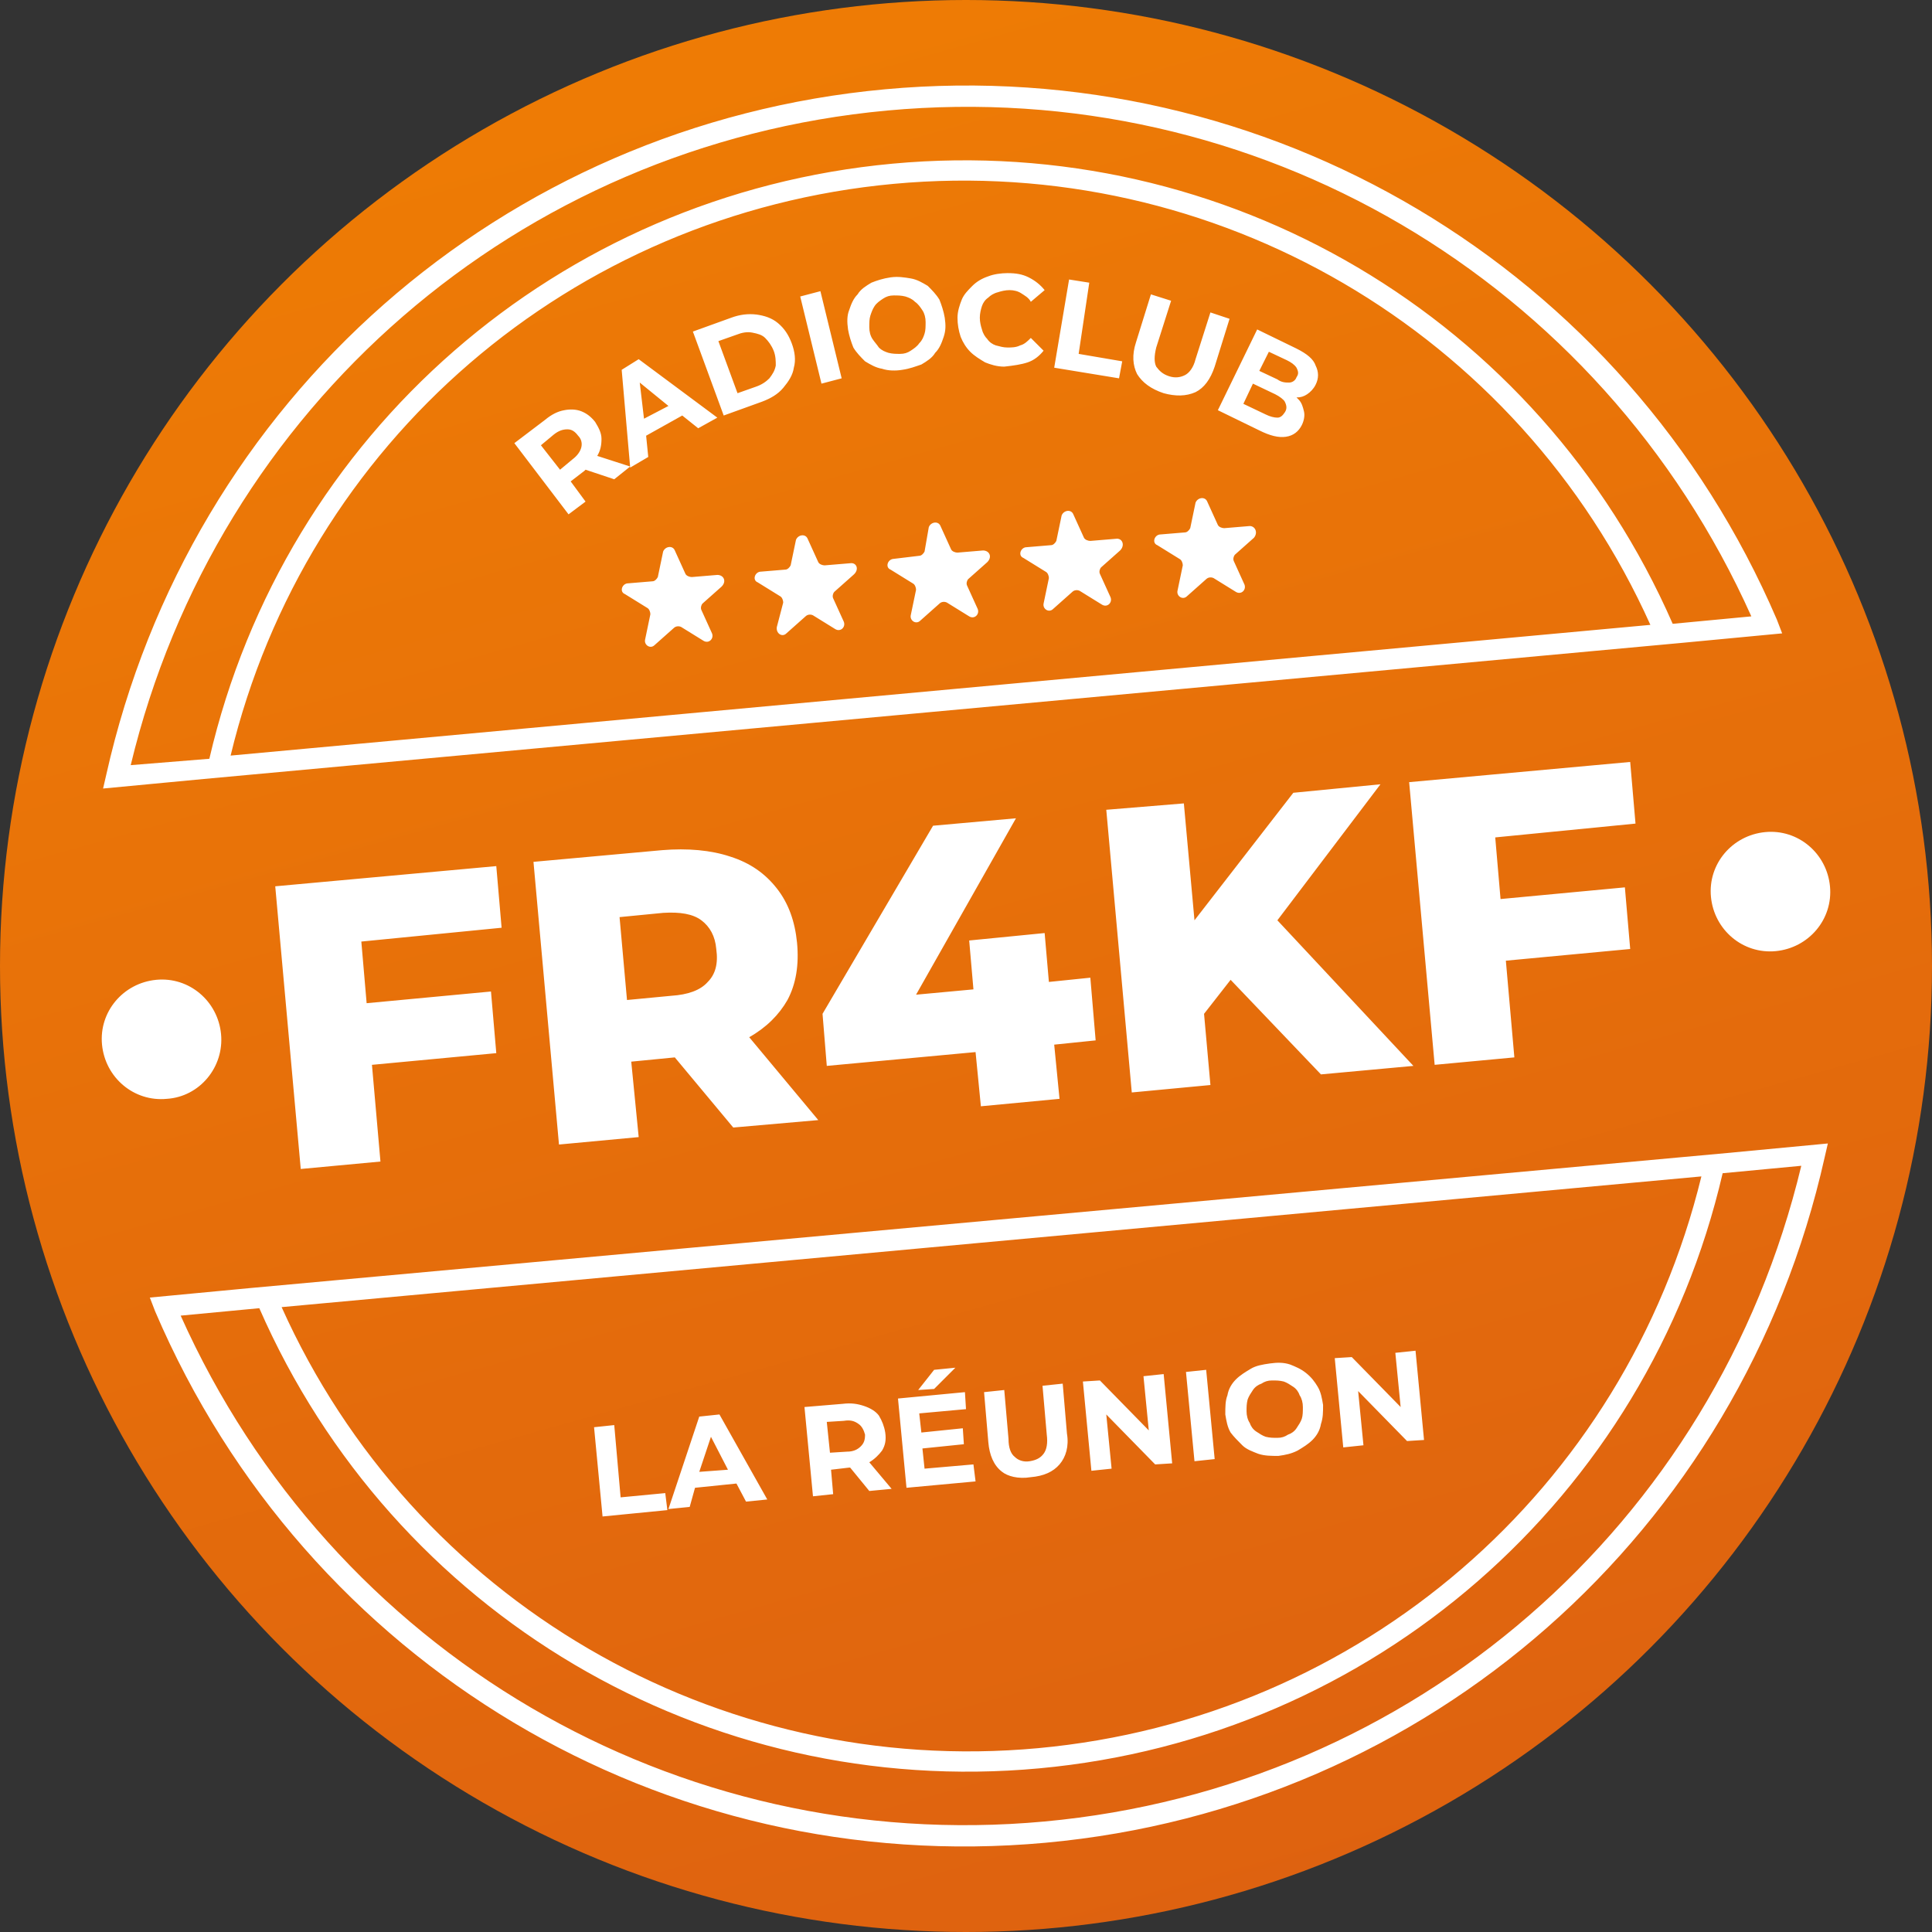 <?xml version="1.0" encoding="utf-8"?>
<!-- Generator: $$$/GeneralStr/196=Adobe Illustrator 27.6.0, SVG Export Plug-In . SVG Version: 6.00 Build 0)  -->
<svg version="1.1" id="Calque_1" xmlns="http://www.w3.org/2000/svg" xmlns:xlink="http://www.w3.org/1999/xlink" x="0px" y="0px"
	 viewBox="0 0 181.8 181.8" style="enable-background:new 0 0 181.8 181.8;" xml:space="preserve">
<rect x="0" y="0" width="181.8" height="181.8" fill="#333333" stroke="none"/>
<style type="text/css">
	.st0{fill:url(#SVGID_1_);}
	.st1{fill:#FFFFFF;}
</style>
<g>
	
		<linearGradient id="SVGID_1_" gradientUnits="userSpaceOnUse" x1="72.595" y1="-8.866" x2="120.473" y2="252.145" gradientTransform="matrix(0.996 -9.173314e-02 9.173314e-02 0.996 -7.955 8.721)">
		<stop  offset="0" style="stop-color:#EF7D04"/>
		<stop  offset="1" style="stop-color:#D85814"/>
	</linearGradient>
	<circle class="st0" cx="90.9" cy="90.9" r="90.9"/>
	<path class="st1" d="M158.2,60.5l9.5-0.9l-0.5-1.3C153,25.2,119.3,5.1,83.3,8.4c-36,3.3-65.4,29.2-73.3,64.5l-0.3,1.3l9.5-0.9
		L158.2,60.5z M21.7,71.1c7.1-29.5,32.1-51,62.4-53.8c30.3-2.8,58.8,13.9,71.2,41.5L21.7,71.1z M83.5,10.4
		c34.7-3.2,67.1,15.9,81.3,47.6l-7.4,0.7c-12.6-28.8-42-46.2-73.4-43.3c-31.4,2.9-57.2,25.4-64.3,56L12.3,72
		C20.4,38.3,48.8,13.6,83.5,10.4z M23.6,121.2l-9.5,0.9l0.5,1.3c14.2,33.2,47.8,53.3,83.8,50c36-3.3,65.4-29.2,73.3-64.5l0.3-1.3
		l-9.5,0.9L23.6,121.2z M160.1,110.7c-7.2,29.5-32.1,51-62.4,53.8c-30.3,2.8-58.8-13.9-71.2-41.5L160.1,110.7z M98.3,171.4
		c-34.7,3.2-67.1-15.9-81.3-47.6l7.4-0.7c12.6,28.8,42,46.2,73.4,43.3c31.4-2.9,57.2-25.4,64.3-56l7.4-0.7
		C161.4,143.5,133,168.2,98.3,171.4z M20.8,97.3c-0.3-3.1-3-5.4-6.1-5.1c-3.1,0.3-5.4,3-5.1,6.1c0.3,3.1,3,5.4,6.1,5.1
		C18.8,103.2,21.1,100.4,20.8,97.3z M166.1,78.3c-3.1,0.3-5.4,3-5.1,6.1c0.3,3.1,3,5.4,6.1,5.1c3.1-0.3,5.4-3,5.1-6.1
		C171.9,80.3,169.2,78,166.1,78.3z M92.5,51.8L90.1,52c-0.2,0-0.5-0.1-0.6-0.3l-1-2.2c-0.2-0.5-0.9-0.4-1.1,0.1L87,51.9
		c-0.1,0.2-0.3,0.4-0.5,0.4L84,52.6c-0.5,0.1-0.7,0.8-0.2,1l2.1,1.3c0.2,0.1,0.3,0.4,0.3,0.6l-0.5,2.4c-0.1,0.5,0.5,0.9,0.9,0.5
		l1.8-1.6c0.2-0.2,0.5-0.2,0.7-0.1l2.1,1.3c0.5,0.3,1-0.2,0.8-0.7l-1-2.2c-0.1-0.2,0-0.5,0.1-0.6l1.8-1.6
		C93.4,52.4,93.1,51.8,92.5,51.8z M105,50.7l-2.4,0.2c-0.2,0-0.5-0.1-0.6-0.3l-1-2.2c-0.2-0.5-0.9-0.4-1.1,0.1l-0.5,2.4
		c-0.1,0.2-0.3,0.4-0.5,0.4l-2.4,0.2c-0.5,0.1-0.7,0.8-0.2,1l2.1,1.3c0.2,0.1,0.3,0.4,0.3,0.6l-0.5,2.4c-0.1,0.5,0.5,0.9,0.9,0.5
		l1.8-1.6c0.2-0.2,0.5-0.2,0.7-0.1l2.1,1.3c0.5,0.3,1-0.2,0.8-0.7l-1-2.2c-0.1-0.2,0-0.5,0.1-0.6l1.8-1.6
		C105.9,51.3,105.6,50.6,105,50.7z M117.6,49.5l-2.4,0.2c-0.2,0-0.5-0.1-0.6-0.3l-1-2.2c-0.2-0.5-0.9-0.4-1.1,0.1l-0.5,2.4
		c-0.1,0.2-0.3,0.4-0.5,0.4l-2.4,0.2c-0.5,0.1-0.7,0.8-0.2,1l2.1,1.3c0.2,0.1,0.3,0.4,0.3,0.6l-0.5,2.4c-0.1,0.5,0.5,0.9,0.9,0.5
		l1.8-1.6c0.2-0.2,0.5-0.2,0.7-0.1l2.1,1.3c0.5,0.3,1-0.2,0.8-0.7l-1-2.2c-0.1-0.2,0-0.5,0.1-0.6l1.8-1.6
		C118.4,50.1,118.1,49.5,117.6,49.5z M67.5,54.1l-2.4,0.2c-0.2,0-0.5-0.1-0.6-0.3l-1-2.2c-0.2-0.5-0.9-0.4-1.1,0.1l-0.5,2.4
		c-0.1,0.2-0.3,0.4-0.5,0.4L59,54.9c-0.5,0.1-0.7,0.8-0.2,1l2.1,1.3c0.2,0.1,0.3,0.4,0.3,0.6l-0.5,2.4c-0.1,0.5,0.5,0.9,0.9,0.5
		l1.8-1.6c0.2-0.2,0.5-0.2,0.7-0.1l2.1,1.3c0.5,0.3,1-0.2,0.8-0.7l-1-2.2c-0.1-0.2,0-0.5,0.1-0.6l1.8-1.6
		C68.4,54.7,68.1,54.1,67.5,54.1z M80,53l-2.4,0.2c-0.2,0-0.5-0.1-0.6-0.3l-1-2.2c-0.2-0.5-0.9-0.4-1.1,0.1l-0.5,2.4
		c-0.1,0.2-0.3,0.4-0.5,0.4l-2.4,0.2c-0.5,0.1-0.7,0.8-0.2,1l2.1,1.3c0.2,0.1,0.3,0.4,0.3,0.6L73.1,59C73,59.6,73.6,60,74,59.6
		l1.8-1.6c0.2-0.2,0.5-0.2,0.7-0.1l2.1,1.3c0.5,0.3,1-0.2,0.8-0.7l-1-2.2c-0.1-0.2,0-0.5,0.1-0.6l1.8-1.6C80.9,53.6,80.6,52.9,80,53
		z M62.6,140.5l-4.2,0.4l-0.6-6.8l-1.9,0.2l0.8,8.4l6.1-0.6L62.6,140.5z M65.4,140l3.9-0.4l0.9,1.7l2-0.2l-4.5-8l-1.9,0.2l-2.9,8.7
		l2-0.2L65.4,140z M66.9,135.2l1.6,3.1l-2.7,0.2L66.9,135.2z M78.2,138.3l1.7-0.2c0,0,0.1,0,0.1,0l1.8,2.2l2.1-0.2l-2.1-2.5
		c0,0,0,0,0,0c0.5-0.3,0.9-0.7,1.2-1.1c0.3-0.5,0.4-1,0.3-1.7c-0.1-0.6-0.3-1.1-0.6-1.6c-0.3-0.4-0.8-0.7-1.4-0.9
		c-0.6-0.2-1.2-0.3-2-0.2l-3.6,0.3l0.8,8.4l1.9-0.2L78.2,138.3z M77.8,133.8l1.6-0.1c0.6-0.1,1,0,1.4,0.3c0.3,0.2,0.5,0.6,0.6,1
		c0,0.5-0.1,0.8-0.4,1.1c-0.3,0.3-0.7,0.5-1.3,0.5l-1.6,0.1L77.8,133.8z M89.9,128.7l-2,0.2l-1.5,1.9l1.5-0.1L89.9,128.7z
		 M91.6,137.8l-4.6,0.4l-0.2-1.9l3.9-0.4l-0.1-1.5l-3.9,0.4l-0.2-1.8l4.4-0.4l-0.1-1.6l-6.3,0.6l0.8,8.4l6.5-0.6L91.6,137.8z
		 M97,139c1.2-0.1,2.1-0.5,2.7-1.2c0.6-0.7,0.9-1.7,0.7-2.9l-0.4-4.7l-1.9,0.2l0.4,4.6c0.1,0.8,0,1.4-0.3,1.8
		c-0.3,0.4-0.7,0.6-1.3,0.7c-0.6,0.1-1.1-0.1-1.4-0.4c-0.4-0.3-0.6-0.9-0.6-1.7l-0.4-4.6l-1.9,0.2l0.4,4.7c0.1,1.2,0.5,2.2,1.3,2.8
		C94.8,138.9,95.8,139.2,97,139z M104.1,133.1l4.6,4.7l1.6-0.1l-0.8-8.4l-1.9,0.2l0.5,5.1l-4.6-4.7l-1.6,0.1l0.8,8.4l1.9-0.2
		L104.1,133.1z M113.5,128.9l-1.9,0.2l0.8,8.4l1.9-0.2L113.5,128.9z M116.9,136c0.4,0.4,1,0.6,1.5,0.8c0.6,0.2,1.2,0.2,1.9,0.2
		c0.7-0.1,1.2-0.2,1.8-0.5c0.5-0.3,1-0.6,1.4-1c0.4-0.4,0.7-0.9,0.8-1.5c0.2-0.6,0.2-1.1,0.2-1.8c-0.1-0.6-0.2-1.2-0.5-1.7
		c-0.3-0.5-0.6-0.9-1.1-1.3c-0.5-0.4-1-0.6-1.5-0.8c-0.6-0.2-1.2-0.2-1.9-0.1c-0.7,0.1-1.3,0.2-1.8,0.5c-0.5,0.3-1,0.6-1.4,1
		c-0.4,0.4-0.7,0.9-0.8,1.5c-0.2,0.5-0.2,1.1-0.2,1.8c0.1,0.6,0.2,1.2,0.5,1.7C116.1,135.2,116.5,135.6,116.9,136z M117.4,131.7
		c0.1-0.3,0.3-0.6,0.5-0.9c0.2-0.3,0.5-0.5,0.8-0.6c0.3-0.2,0.6-0.3,1-0.3c0.4,0,0.7,0,1.1,0.1c0.3,0.1,0.6,0.3,0.9,0.5
		c0.3,0.2,0.5,0.5,0.6,0.8c0.2,0.3,0.3,0.7,0.3,1.1c0,0.4,0,0.8-0.1,1.1c-0.1,0.3-0.3,0.6-0.5,0.9c-0.2,0.3-0.5,0.5-0.8,0.6
		c-0.3,0.2-0.6,0.3-1,0.3c-0.4,0-0.7,0-1.1-0.1c-0.3-0.1-0.6-0.3-0.9-0.5c-0.3-0.2-0.5-0.5-0.6-0.8c-0.2-0.3-0.3-0.7-0.3-1.1
		C117.3,132.4,117.3,132.1,117.4,131.7z M127.8,130.9l4.6,4.7l1.6-0.1l-0.8-8.4l-1.9,0.2l0.5,5.1l-4.6-4.7l-1.6,0.1l0.8,8.4l1.9-0.2
		L127.8,130.9z M59.3,43.9l-3.1-1c0,0,0,0,0,0c0.3-0.5,0.4-1,0.4-1.6s-0.3-1.1-0.6-1.6c-0.4-0.5-0.8-0.8-1.3-1
		c-0.5-0.2-1.1-0.2-1.6-0.1c-0.6,0.1-1.2,0.4-1.8,0.9l-2.9,2.2l5.1,6.7l1.6-1.2l-1.4-1.9l1.3-1c0,0,0,0,0.1-0.1l2.7,0.9L59.3,43.9z
		 M54.7,42.1c-0.1,0.4-0.4,0.8-0.8,1.1l-1.2,1l-1.8-2.3l1.2-1c0.5-0.4,0.9-0.5,1.3-0.5c0.4,0,0.7,0.2,1,0.6
		C54.7,41.3,54.8,41.7,54.7,42.1z M58.5,34.8l0.8,9.2l1.7-1L60.8,41l3.4-1.9l1.5,1.2l1.8-1l-7.4-5.5L58.5,34.8z M60.6,39.4L60.2,36
		l2.7,2.2L60.6,39.4z M73.7,36.5c0.5-0.6,0.9-1.2,1-1.9c0.2-0.7,0.1-1.5-0.2-2.3c-0.3-0.8-0.7-1.4-1.3-1.9c-0.6-0.5-1.3-0.7-2-0.8
		c-0.8-0.1-1.6,0-2.4,0.3l-3.6,1.3l2.9,7.9l3.6-1.3C72.5,37.5,73.2,37.1,73.7,36.5z M69.4,37l-1.8-4.9l1.7-0.6
		c0.5-0.2,1-0.3,1.5-0.2c0.5,0.1,0.9,0.2,1.2,0.5c0.3,0.3,0.6,0.7,0.8,1.2c0.2,0.5,0.2,1,0.2,1.4c-0.1,0.5-0.3,0.8-0.6,1.2
		c-0.3,0.3-0.7,0.6-1.3,0.8L69.4,37z M75.3,27.9l2,8.2l1.9-0.5l-2-8.2L75.3,27.9z M84.9,34.8c0.7-0.1,1.2-0.3,1.8-0.5
		c0.5-0.3,1-0.6,1.3-1.1c0.4-0.4,0.6-0.9,0.8-1.5c0.2-0.6,0.2-1.1,0.1-1.8c-0.1-0.6-0.3-1.2-0.5-1.7c-0.3-0.5-0.7-0.9-1.1-1.3
		c-0.5-0.3-1-0.6-1.6-0.7c-0.6-0.1-1.2-0.2-1.9-0.1c-0.7,0.1-1.3,0.3-1.8,0.5c-0.5,0.3-1,0.6-1.3,1.1c-0.4,0.4-0.6,0.9-0.8,1.5
		c-0.2,0.5-0.2,1.1-0.1,1.8c0.1,0.6,0.3,1.2,0.5,1.7c0.3,0.5,0.7,0.9,1.1,1.3c0.5,0.3,1,0.6,1.6,0.7C83.6,34.9,84.3,34.9,84.9,34.8z
		 M82.1,31.9c-0.2-0.3-0.3-0.7-0.3-1.1c0-0.4,0-0.8,0.1-1.1c0.1-0.3,0.2-0.6,0.4-0.9c0.2-0.3,0.5-0.5,0.8-0.7c0.3-0.2,0.6-0.3,1-0.3
		c0.4,0,0.7,0,1.1,0.1c0.3,0.1,0.6,0.2,0.9,0.5c0.3,0.2,0.5,0.5,0.7,0.8s0.3,0.7,0.3,1.1c0,0.4,0,0.8-0.1,1.1
		c-0.1,0.3-0.2,0.6-0.5,0.9c-0.2,0.3-0.5,0.5-0.8,0.7c-0.3,0.2-0.6,0.3-1,0.3c-0.4,0-0.7,0-1.1-0.1c-0.3-0.1-0.6-0.2-0.9-0.5
		C82.5,32.4,82.3,32.2,82.1,31.9z M96.7,34.1c0.6-0.2,1.1-0.6,1.5-1.1L97,31.8c-0.3,0.3-0.6,0.6-1,0.7c-0.4,0.2-0.8,0.2-1.2,0.2
		c-0.4,0-0.7-0.1-1.1-0.2c-0.3-0.1-0.6-0.3-0.8-0.6c-0.2-0.2-0.4-0.5-0.5-0.9c-0.1-0.3-0.2-0.7-0.2-1.1c0-0.4,0.1-0.8,0.2-1.1
		c0.1-0.3,0.3-0.6,0.6-0.8c0.2-0.2,0.5-0.4,0.9-0.5c0.3-0.1,0.7-0.2,1.1-0.2c0.4,0,0.8,0.1,1.1,0.3c0.3,0.2,0.7,0.4,0.9,0.8l1.3-1.1
		c-0.4-0.5-0.9-0.9-1.5-1.2s-1.2-0.4-2-0.4c-0.6,0-1.3,0.1-1.8,0.3c-0.6,0.2-1.1,0.5-1.5,0.9c-0.4,0.4-0.8,0.8-1,1.3
		c-0.2,0.5-0.4,1.1-0.4,1.7c0,0.6,0.1,1.2,0.3,1.8c0.2,0.5,0.5,1,0.9,1.4c0.4,0.4,0.9,0.7,1.4,1c0.5,0.2,1.1,0.4,1.8,0.4
		C95.4,34.4,96.1,34.3,96.7,34.1z M102.5,26.6l-1.9-0.3l-1.4,8.3l6.1,1l0.3-1.6l-4.1-0.7L102.5,26.6z M109.5,37
		c1.1,0.3,2.1,0.3,3-0.1c0.8-0.4,1.4-1.2,1.8-2.4l1.4-4.5l-1.8-0.6l-1.4,4.4c-0.2,0.8-0.6,1.3-1,1.5c-0.4,0.2-0.9,0.3-1.5,0.1
		c-0.6-0.2-0.9-0.5-1.2-0.9c-0.2-0.4-0.2-1,0-1.8l1.4-4.4l-1.9-0.6l-1.4,4.5c-0.4,1.2-0.3,2.2,0.1,3C107.5,36,108.3,36.6,109.5,37z
		 M122,32.8l-3.7-1.8l-3.7,7.6l3.9,1.9c1,0.5,1.8,0.7,2.5,0.6s1.2-0.5,1.5-1.1c0.2-0.4,0.3-0.9,0.2-1.3c-0.1-0.4-0.2-0.8-0.5-1.1
		c-0.1-0.1-0.1-0.1-0.2-0.2c0.4,0,0.7-0.1,1-0.3c0.3-0.2,0.6-0.5,0.8-0.9c0.3-0.6,0.3-1.2,0-1.8C123.6,33.8,123,33.3,122,32.8z
		 M120.9,38.8c-0.2,0.3-0.4,0.5-0.7,0.5c-0.3,0-0.7-0.1-1.1-0.3l-2.1-1l0.9-1.9l2.1,1c0.4,0.2,0.8,0.5,0.9,0.7
		C121.1,38.2,121.1,38.5,120.9,38.8z M122,35.5c-0.1,0.3-0.4,0.5-0.7,0.5c-0.3,0-0.7,0-1.1-0.3l-1.7-0.8l0.9-1.8l1.7,0.8
		c0.4,0.2,0.7,0.4,0.9,0.7C122.2,35,122.2,35.2,122,35.5z M47.2,87.3l-0.5-5.8l-20.8,1.9l2.4,26.6l7.5-0.7l-0.8-9.1l11.7-1.1
		l-0.5-5.8l-11.7,1.1l-0.5-5.8L47.2,87.3z M74.1,94.1c0.8-1.5,1.1-3.3,0.9-5.4c-0.2-2-0.8-3.7-1.9-5.1c-1.1-1.4-2.5-2.4-4.4-3
		c-1.8-0.6-4-0.8-6.4-0.6l-12.1,1.1l2.4,26.6l7.5-0.7l-0.7-7.1l4.1-0.4l5.5,6.6l8-0.7l-6.5-7.8C72.1,96.7,73.3,95.5,74.1,94.1z
		 M66.6,92.4c-0.7,0.8-1.9,1.2-3.4,1.3L59,94.1l-0.7-7.8l4.1-0.4c1.6-0.1,2.8,0.1,3.6,0.7s1.3,1.5,1.4,2.7
		C67.6,90.7,67.3,91.7,66.6,92.4z M99.7,103.4l-0.5-5.1l3.9-0.4l-0.5-5.9l-3.9,0.4l-0.4-4.6l-7.1,0.7l0.4,4.6l-5.4,0.5L95.6,77
		l-7.8,0.7L77.4,95.4l0.4,4.9l14-1.3l0.5,5.1L99.7,103.4z M104.1,76.2l2.4,26.6l7.4-0.7l-0.6-6.7l2.5-3.2l8.5,8.9l8.7-0.8
		l-12.8-13.7l9.7-12.8l-8.2,0.8l-9.3,12l-1-11L104.1,76.2z M153.9,77.5l-0.5-5.8l-20.8,1.9l2.4,26.6l7.5-0.7l-0.8-9.1l11.7-1.1
		l-0.5-5.8l-11.7,1.1l-0.5-5.8L153.9,77.5z"/>
</g>
</svg>
